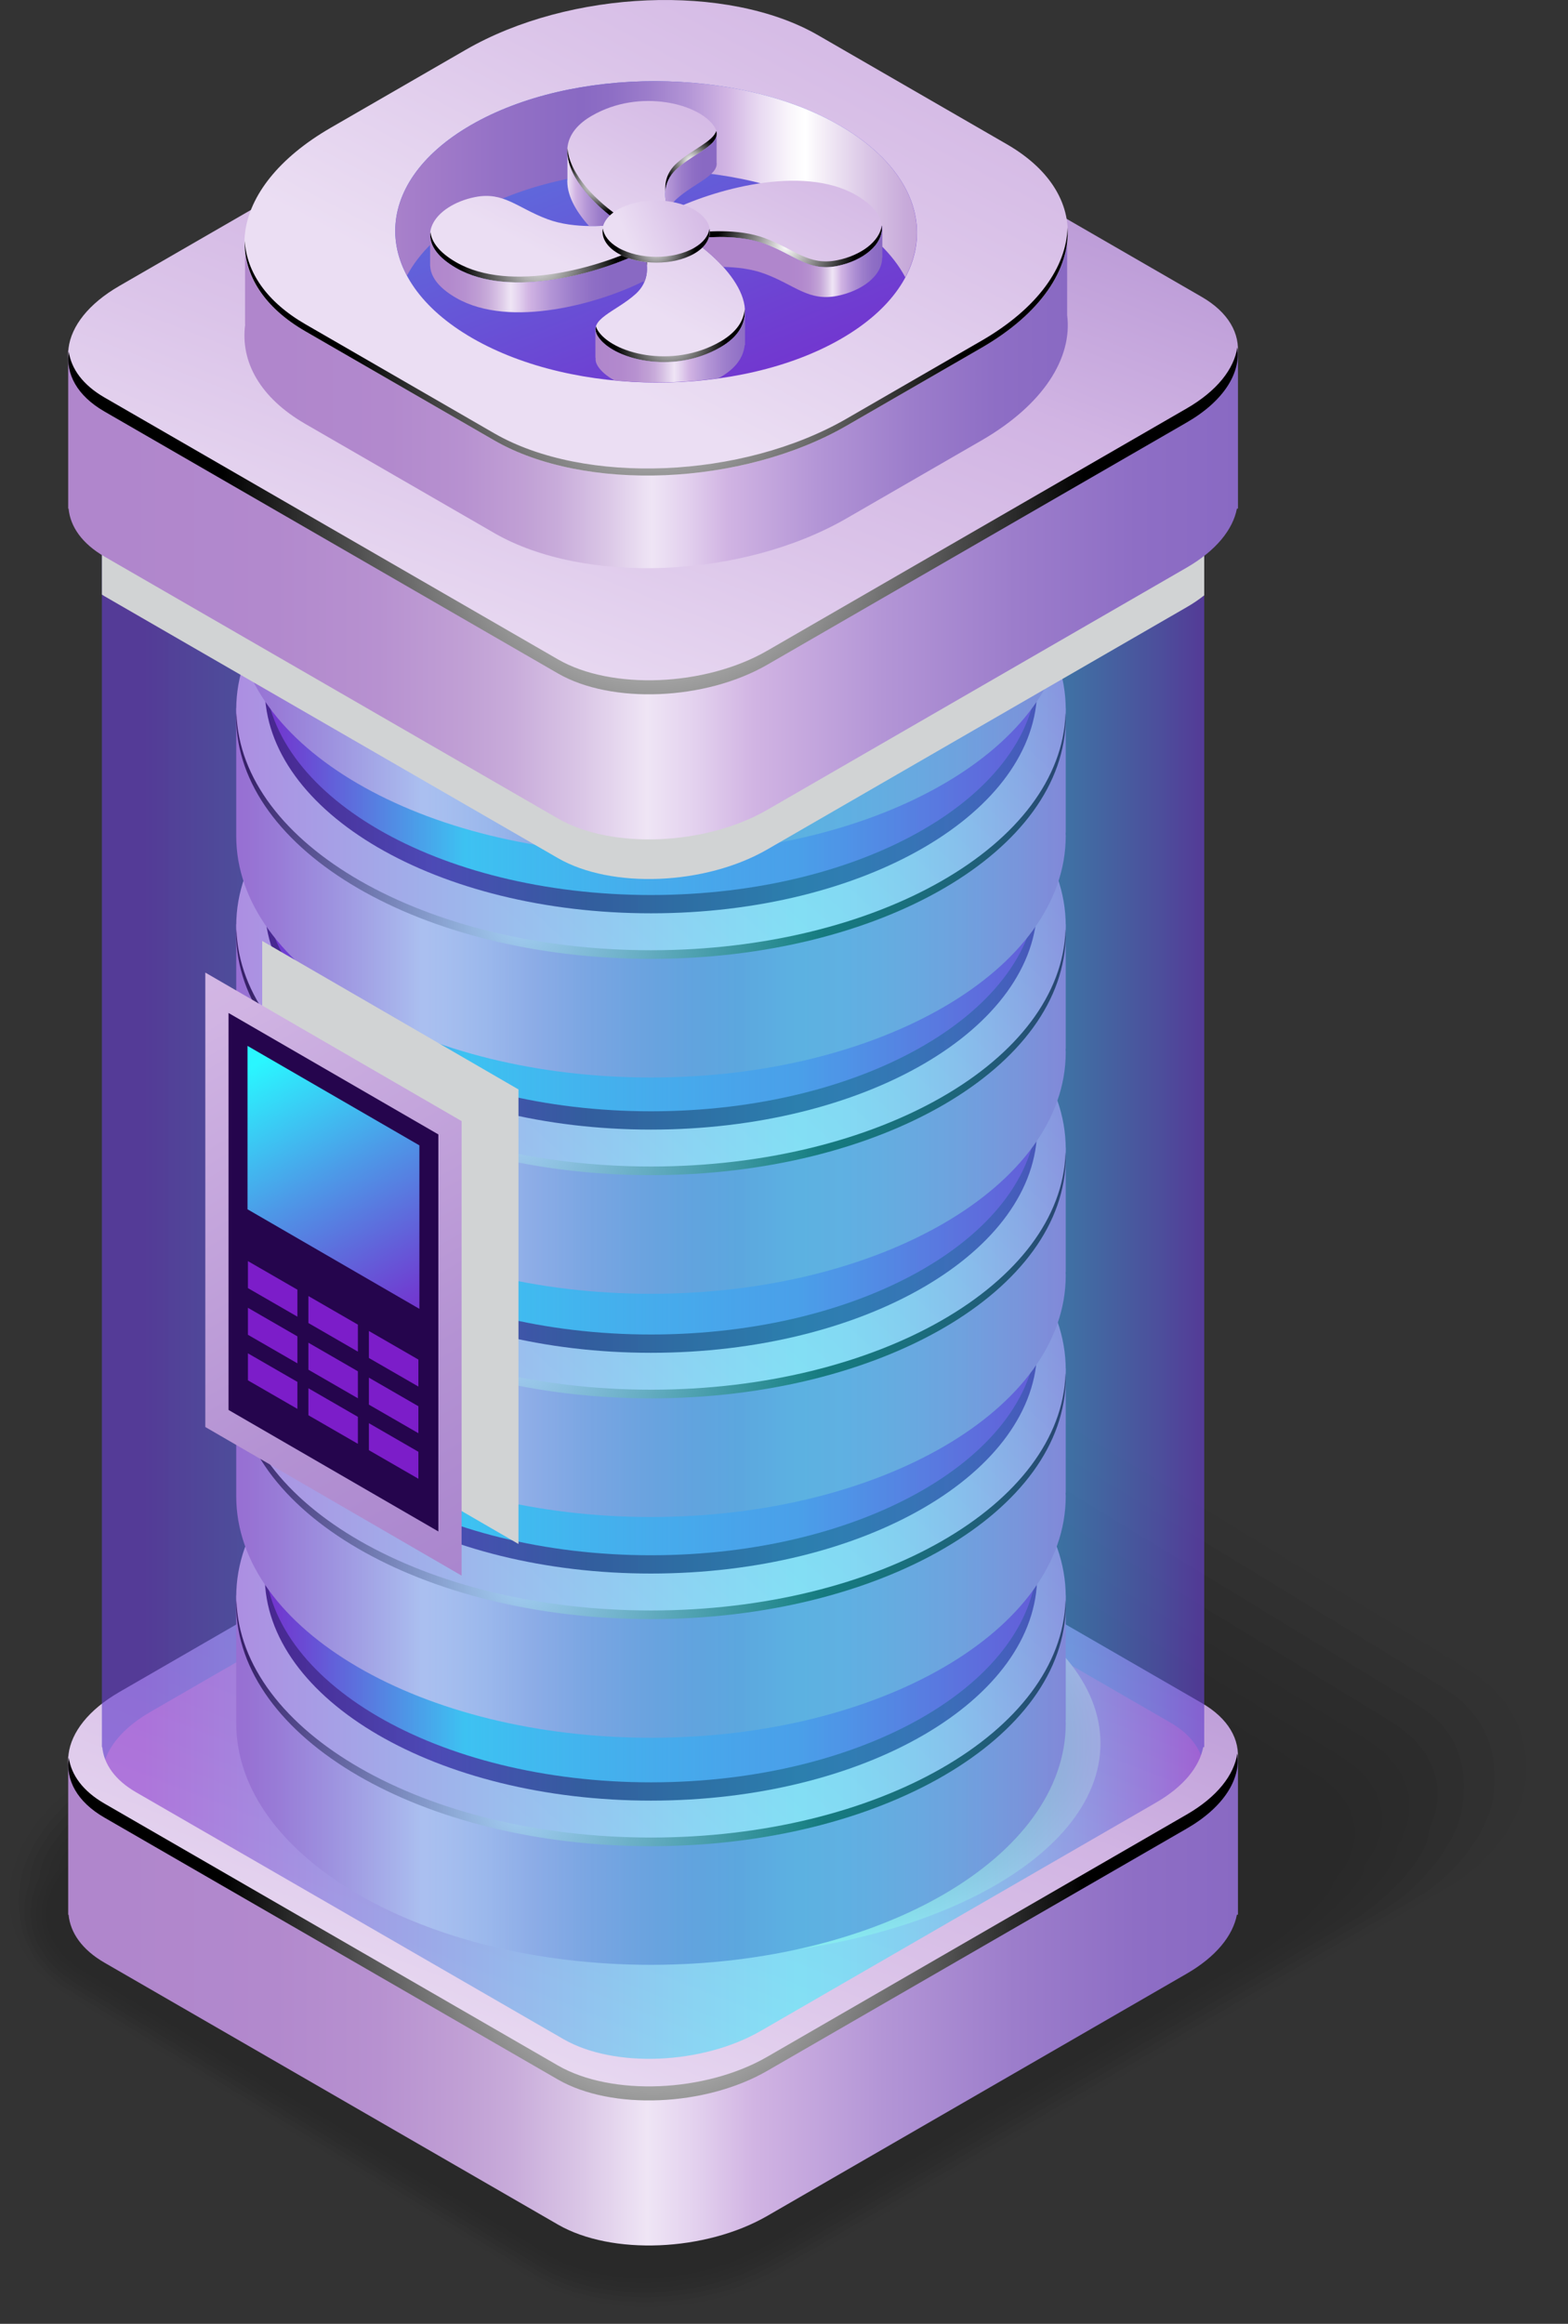 <svg width="81" height="120" viewBox="0 0 81 120" fill="none" xmlns="http://www.w3.org/2000/svg">
<rect x="0" y="0" width="81" height="120" fill="#333333" stroke="none"/>
<g opacity="0.2">
<path opacity="0.091" d="M38.89 71.929C40.932 70.75 43.502 70.117 46.079 70.141C47.21 70.153 48.282 70.305 49.269 70.555C50.174 70.785 51.225 71.23 51.963 71.656L75.025 85.728C75.052 85.743 75.854 86.235 75.873 86.253C77.993 87.525 78.959 89.511 78.843 91.656C78.725 93.848 77.12 96.118 74.745 97.488L42.908 115.93C42.86 115.957 40.363 117.392 40.309 117.41C38.316 118.53 35.84 119.141 33.336 119.134C31.153 119.127 29.17 118.648 27.604 117.744L3.862 103.257C3.852 103.25 3.529 103.053 3.519 103.046C1.355 101.775 0.386 99.77 0.511 97.613C0.637 95.421 2.211 93.166 4.587 91.795L38.89 71.929Z" fill="black"/>
<path opacity="0.182" d="M37.912 72.838C39.944 71.666 42.52 71.051 45.064 71.1C46.19 71.124 47.251 71.303 48.224 71.562C49.036 71.778 50.22 72.313 50.883 72.696L73.81 86.685C73.863 86.716 74.61 87.177 74.649 87.212C76.718 88.504 77.409 90.474 77.177 92.58C76.961 94.544 75.228 96.838 73.091 98.072L42.484 115.864C42.389 115.919 40.084 117.235 39.975 117.272C38.04 118.328 35.655 118.899 33.254 118.883C31.156 118.869 29.246 118.406 27.74 117.537L3.967 103.031C3.945 103.018 3.643 102.833 3.624 102.819C1.466 101.528 0.77 99.524 1.02 97.391C1.25 95.429 2.922 93.161 5.06 91.927L37.912 72.838Z" fill="black"/>
<path opacity="0.273" d="M36.935 73.748C38.957 72.582 41.536 71.985 44.05 72.06C45.171 72.096 46.22 72.301 47.18 72.569C47.9 72.771 49.214 73.395 49.804 73.736L72.595 87.643C72.674 87.688 73.366 88.119 73.425 88.172C75.445 89.484 75.861 91.418 75.51 93.506C75.219 95.238 73.336 97.561 71.436 98.658L42.059 115.8C41.916 115.882 39.805 117.08 39.641 117.136C37.763 118.127 35.469 118.656 33.171 118.633C31.158 118.612 29.321 118.166 27.875 117.33L4.071 102.806C4.038 102.786 3.757 102.615 3.727 102.593C1.575 101.284 0.784 99.202 1.529 97.17C1.529 95.413 3.634 93.157 5.534 92.06L36.935 73.748Z" fill="black"/>
<path opacity="0.364" d="M35.957 74.657C37.968 73.495 40.553 72.918 43.035 73.018C44.15 73.066 45.189 73.297 46.134 73.576C46.761 73.76 48.207 74.478 48.723 74.776L71.379 88.6C71.486 88.661 72.122 89.061 72.201 89.132C74.17 90.462 74.764 92.496 73.843 94.431C73.843 95.967 71.444 98.283 69.782 99.242L41.635 115.733C41.445 115.842 39.525 116.923 39.307 116.997C37.487 117.924 35.283 118.413 33.089 118.382C31.161 118.354 29.398 117.924 28.01 117.124L4.175 102.58C4.13 102.554 3.87 102.394 3.83 102.366C1.685 101.037 1.043 98.923 2.038 96.948C2.038 95.411 4.344 93.152 6.007 92.193L35.957 74.657Z" fill="black"/>
<path opacity="0.455" d="M34.98 75.567C36.982 74.411 39.572 73.853 42.021 73.977C43.132 74.037 44.158 74.296 45.09 74.583C45.626 74.748 47.202 75.559 47.644 75.816L70.165 89.557C70.298 89.634 70.88 90.003 70.978 90.091C72.896 91.441 73.329 93.489 72.177 95.355C72.177 96.672 69.553 99.003 68.128 99.827L41.21 115.668C40.973 115.806 39.245 116.767 38.972 116.859C37.211 117.722 35.096 118.17 33.006 118.131C31.162 118.096 29.471 117.683 28.144 116.916L4.278 102.354C4.222 102.322 3.983 102.174 3.933 102.14C1.793 100.793 1.304 98.645 2.545 96.727C2.545 95.409 5.055 93.148 6.479 92.326L34.98 75.567Z" fill="black"/>
<path opacity="0.545" d="M34.002 76.476C35.995 75.326 38.588 74.786 41.007 74.936C42.112 75.007 43.126 75.293 44.045 75.588C44.489 75.732 46.195 76.641 46.564 76.854L68.949 90.514C69.109 90.606 69.636 90.944 69.754 91.05C71.622 92.42 71.892 94.48 70.51 96.281C70.51 97.379 67.661 99.726 66.474 100.412L40.786 115.603C40.501 115.768 38.967 116.612 38.639 116.722C36.936 117.522 34.911 117.928 32.925 117.881C31.166 117.84 29.548 117.443 28.281 116.711L4.383 102.129C4.316 102.09 4.098 101.955 4.038 101.914C1.904 100.548 1.565 98.367 3.055 96.506C3.055 95.407 5.767 93.144 6.955 92.459L34.002 76.476Z" fill="black"/>
<path opacity="0.636" d="M33.025 77.386C35.007 76.241 37.606 75.72 39.992 75.895C41.093 75.978 42.093 76.29 43 76.595C43.354 76.715 45.189 77.723 45.484 77.894L67.734 91.471C67.92 91.579 68.393 91.885 68.53 92.01C70.349 93.399 70.457 95.472 68.844 97.205C68.844 98.083 65.77 100.447 64.82 100.996L40.362 115.536C40.03 115.728 38.687 116.454 38.305 116.584C36.66 117.318 34.726 117.684 32.843 117.63C31.169 117.581 29.625 117.2 28.417 116.504L4.488 101.903C4.41 101.858 4.212 101.735 4.143 101.687C2.015 100.301 1.827 98.088 3.566 96.283C3.566 95.406 6.479 93.14 7.429 92.591L33.025 77.386Z" fill="black"/>
<path opacity="0.727" d="M32.047 78.295C34.02 77.156 36.623 76.653 38.977 76.853C40.073 76.948 41.059 77.286 41.955 77.601C42.219 77.694 44.183 78.805 44.404 78.933L66.519 92.428C66.732 92.551 67.15 92.826 67.307 92.969C69.076 94.377 69.021 96.464 67.177 98.129C67.177 98.788 63.878 101.168 63.166 101.58L39.939 115.47C39.558 115.69 38.408 116.297 37.971 116.445C36.384 117.115 34.541 117.44 32.761 117.378C31.171 117.322 29.7 116.958 28.553 116.295L4.593 101.676C4.504 101.624 4.326 101.514 4.247 101.459C2.125 100.055 2.088 97.807 4.076 96.06C4.076 95.402 7.191 93.134 7.904 92.722L32.047 78.295Z" fill="black"/>
<path opacity="0.818" d="M31.07 79.205C33.033 78.072 35.641 77.589 37.965 77.813C39.056 77.919 40.028 78.284 40.912 78.609C41.087 78.673 43.178 79.888 43.326 79.974L65.305 93.385C65.545 93.523 65.907 93.768 66.084 93.928C67.802 95.356 67.586 97.456 65.512 99.054C65.512 99.493 61.988 101.889 61.512 102.164L39.515 115.404C39.086 115.651 38.13 116.14 37.638 116.307C36.108 116.913 34.355 117.198 32.679 117.128C31.175 117.065 29.777 116.717 28.689 116.089L4.698 101.45C4.598 101.391 4.441 101.294 4.352 101.232C2.236 99.808 2.35 97.529 4.585 95.838C4.585 95.399 7.903 93.129 8.378 92.855L31.07 79.205Z" fill="black"/>
<path opacity="0.909" d="M30.092 80.115C32.046 78.987 34.658 78.523 36.95 78.771C38.036 78.89 38.993 79.279 39.867 79.615C39.954 79.648 42.173 80.97 42.246 81.013L64.091 94.341C64.356 94.495 64.665 94.709 64.861 94.887C66.529 96.334 66.15 98.447 63.845 99.978C63.845 100.197 60.096 102.61 59.859 102.748L39.091 115.338C38.615 115.613 37.85 115.984 37.304 116.168C35.833 116.711 34.17 116.953 32.597 116.876C31.177 116.806 29.853 116.475 28.824 115.88L4.802 101.223C4.691 101.159 4.555 101.073 4.456 101.004C2.345 99.562 2.611 97.249 5.094 95.614C5.094 95.395 8.614 93.122 8.852 92.984L30.092 80.115Z" fill="black"/>
<path opacity="0.2" d="M28.959 115.674L4.905 100.997C2.417 99.56 2.729 97.051 5.603 95.392L29.114 81.023C31.988 79.365 36.333 79.184 38.821 80.621L62.875 95.299C65.363 96.736 65.051 99.245 62.179 100.904L38.667 115.272C35.794 116.93 31.447 117.11 28.959 115.674Z" fill="black"/>
</g>
<path d="M63.95 90.697H63.349C63.044 90.307 62.623 89.945 62.079 89.631L38.653 76.106C35.881 74.505 31.037 74.706 27.836 76.554L6.171 89.062C5.321 89.553 4.678 90.112 4.235 90.697H3.523V98.875H3.543C3.632 99.805 4.238 100.681 5.395 101.35L28.822 114.875C31.594 116.476 36.437 116.275 39.638 114.427L61.303 101.919C62.823 101.041 63.691 99.951 63.896 98.875H63.951V90.697H63.95Z" fill="url(#paint0_linear)"/>
<path d="M28.82 107.143L5.393 93.617C2.621 92.016 2.968 89.22 6.17 87.372L27.835 74.864C31.036 73.015 35.879 72.815 38.652 74.416L62.079 87.942C64.851 89.542 64.504 92.338 61.302 94.186L39.637 106.694C36.435 108.542 31.593 108.743 28.82 107.143Z" fill="url(#paint1_linear)"/>
<path d="M61.301 93.702L39.636 106.21C36.435 108.059 31.592 108.259 28.82 106.659L5.393 93.133C4.281 92.491 3.679 91.655 3.554 90.766C3.384 91.918 3.981 93.044 5.393 93.858L28.82 107.384C31.592 108.985 36.435 108.784 39.636 106.936L61.301 94.428C63.218 93.321 64.104 91.876 63.917 90.55C63.752 91.659 62.873 92.795 61.301 93.702Z" fill="url(#paint2_radial)"/>
<path opacity="0.3" d="M62.19 27.588C62.105 26.712 61.535 25.886 60.444 25.256L38.368 12.51C35.756 11.002 31.192 11.191 28.176 12.933L7.761 24.72C6.328 25.547 5.511 26.574 5.318 27.588H5.265V90.221H5.284C5.304 90.436 5.356 90.649 5.435 90.856C5.75 89.982 6.525 89.12 7.761 88.406L28.176 76.62C31.192 74.878 35.756 74.688 38.368 76.198L60.444 88.943C61.266 89.418 61.792 90.005 62.038 90.64C62.089 90.5 62.13 90.362 62.156 90.222H62.208V27.589H62.19V27.588Z" fill="url(#paint3_linear)"/>
<path d="M35.125 101.103C47.122 101.103 56.848 96.144 56.848 90.026C56.848 83.908 47.122 78.949 35.125 78.949C23.127 78.949 13.402 83.908 13.402 90.026C13.402 96.144 23.127 101.103 35.125 101.103Z" fill="url(#paint4_radial)"/>
<path d="M55.054 82.376H12.203V88.814C12.203 88.814 12.203 88.929 12.203 88.986C12.203 95.877 21.795 101.462 33.628 101.462C45.461 101.462 55.054 95.876 55.054 88.986C55.054 88.929 55.048 88.872 55.046 88.814H55.054V82.376Z" fill="url(#paint5_linear)"/>
<path d="M33.628 94.939C45.461 94.939 55.054 89.353 55.054 82.462C55.054 75.571 45.461 69.985 33.628 69.985C21.796 69.985 12.203 75.571 12.203 82.462C12.203 89.353 21.796 94.939 33.628 94.939Z" fill="url(#paint6_linear)"/>
<path d="M33.628 94.89C21.924 94.89 12.418 89.424 12.213 82.636C12.211 82.711 12.203 82.785 12.203 82.86C12.203 89.751 21.795 95.336 33.628 95.336C45.461 95.336 55.054 89.749 55.054 82.86C55.054 82.785 55.046 82.711 55.044 82.636C54.839 89.424 45.333 94.89 33.628 94.89Z" fill="url(#paint7_radial)"/>
<path d="M53.58 75.751H13.676V81.204H13.683C13.682 81.257 13.676 81.311 13.676 81.364C13.676 87.78 22.609 92.983 33.628 92.983C44.647 92.983 53.58 87.78 53.58 81.364C53.58 81.311 53.574 81.257 53.573 81.204H53.58V75.751Z" fill="url(#paint8_linear)"/>
<path d="M53.58 74.808H13.676V80.26H13.683C13.682 80.313 13.676 80.367 13.676 80.42C13.676 86.837 22.609 92.039 33.628 92.039C44.647 92.039 53.58 86.837 53.58 80.42C53.58 80.367 53.574 80.313 53.573 80.26H53.58V74.808Z" fill="url(#paint9_linear)"/>
<path d="M55.054 70.651H12.203V77.089C12.203 77.089 12.203 77.204 12.203 77.261C12.203 84.152 21.795 89.737 33.628 89.737C45.461 89.737 55.054 84.151 55.054 77.261C55.054 77.204 55.048 77.146 55.046 77.089H55.054V70.651Z" fill="url(#paint10_linear)"/>
<path d="M33.628 83.214C45.461 83.214 55.054 77.627 55.054 70.737C55.054 63.846 45.461 58.26 33.628 58.26C21.796 58.26 12.203 63.846 12.203 70.737C12.203 77.627 21.796 83.214 33.628 83.214Z" fill="url(#paint11_linear)"/>
<path d="M33.628 83.164C21.924 83.164 12.418 77.698 12.213 70.91C12.211 70.985 12.203 71.059 12.203 71.133C12.203 78.024 21.795 83.609 33.628 83.609C45.461 83.609 55.054 78.023 55.054 71.133C55.054 71.059 55.046 70.985 55.044 70.91C54.839 77.697 45.333 83.164 33.628 83.164Z" fill="url(#paint12_radial)"/>
<path d="M53.58 64.026H13.676V69.478H13.683C13.682 69.532 13.676 69.585 13.676 69.638C13.676 76.055 22.609 81.257 33.628 81.257C44.647 81.257 53.58 76.055 53.58 69.638C53.58 69.585 53.574 69.532 53.573 69.478H53.58V64.026Z" fill="url(#paint13_linear)"/>
<path d="M53.58 63.081H13.676V68.534H13.683C13.682 68.587 13.676 68.64 13.676 68.694C13.676 75.11 22.609 80.312 33.628 80.312C44.647 80.312 53.58 75.11 53.58 68.694C53.58 68.64 53.574 68.587 53.573 68.534H53.58V63.081Z" fill="url(#paint14_linear)"/>
<path d="M55.054 59.251H12.203V65.689C12.203 65.689 12.203 65.803 12.203 65.86C12.203 72.751 21.795 78.337 33.628 78.337C45.461 78.337 55.054 72.75 55.054 65.86C55.054 65.802 55.048 65.746 55.046 65.689H55.054V59.251Z" fill="url(#paint15_linear)"/>
<path d="M33.628 71.814C45.461 71.814 55.054 66.228 55.054 59.337C55.054 52.446 45.461 46.86 33.628 46.86C21.796 46.86 12.203 52.446 12.203 59.337C12.203 66.228 21.796 71.814 33.628 71.814Z" fill="url(#paint16_linear)"/>
<path d="M33.628 71.764C21.924 71.764 12.418 66.298 12.213 59.51C12.211 59.584 12.203 59.658 12.203 59.733C12.203 66.624 21.795 72.21 33.628 72.21C45.461 72.21 55.054 66.624 55.054 59.733C55.054 59.658 55.046 59.584 55.044 59.51C54.839 66.298 45.333 71.764 33.628 71.764Z" fill="url(#paint17_radial)"/>
<path d="M53.58 52.627H13.676V58.079H13.683C13.682 58.132 13.676 58.186 13.676 58.239C13.676 64.656 22.609 69.858 33.628 69.858C44.647 69.858 53.58 64.656 53.58 58.239C53.58 58.186 53.574 58.132 53.573 58.079H53.58V52.627Z" fill="url(#paint18_linear)"/>
<path d="M53.58 51.682H13.676V57.134H13.683C13.682 57.188 13.676 57.241 13.676 57.294C13.676 63.711 22.609 68.913 33.628 68.913C44.647 68.913 53.58 63.711 53.58 57.294C53.58 57.241 53.574 57.188 53.573 57.134H53.58V51.682Z" fill="url(#paint19_linear)"/>
<path d="M55.054 47.725H12.203V54.163C12.203 54.163 12.203 54.278 12.203 54.335C12.203 61.226 21.795 66.811 33.628 66.811C45.461 66.811 55.054 61.225 55.054 54.335C55.054 54.277 55.048 54.22 55.046 54.163H55.054V47.725Z" fill="url(#paint20_linear)"/>
<path d="M33.628 60.289C45.461 60.289 55.054 54.703 55.054 47.812C55.054 40.921 45.461 35.334 33.628 35.334C21.796 35.334 12.203 40.921 12.203 47.812C12.203 54.703 21.796 60.289 33.628 60.289Z" fill="url(#paint21_linear)"/>
<path d="M33.628 60.238C21.924 60.238 12.418 54.772 12.213 47.985C12.211 48.06 12.203 48.134 12.203 48.208C12.203 55.099 21.795 60.684 33.628 60.684C45.461 60.684 55.054 55.098 55.054 48.208C55.054 48.134 55.046 48.06 55.044 47.985C54.839 54.772 45.333 60.238 33.628 60.238Z" fill="url(#paint22_radial)"/>
<path d="M53.58 41.101H13.676V46.553H13.683C13.682 46.607 13.676 46.66 13.676 46.714C13.676 53.13 22.609 58.332 33.628 58.332C44.647 58.332 53.58 53.13 53.58 46.714C53.58 46.66 53.574 46.607 53.573 46.553H53.58V41.101Z" fill="url(#paint23_linear)"/>
<path d="M53.58 40.156H13.676V45.609H13.683C13.682 45.662 13.676 45.715 13.676 45.769C13.676 52.185 22.609 57.387 33.628 57.387C44.647 57.387 53.58 52.185 53.58 45.769C53.58 45.715 53.574 45.662 53.573 45.609H53.58V40.156Z" fill="url(#paint24_linear)"/>
<path d="M55.054 36.557H12.203V42.995C12.203 42.995 12.203 43.109 12.203 43.166C12.203 50.057 21.795 55.642 33.628 55.642C45.461 55.642 55.054 50.056 55.054 43.166C55.054 43.108 55.048 43.052 55.046 42.995H55.054V36.557Z" fill="url(#paint25_linear)"/>
<path d="M33.628 49.118C45.461 49.118 55.054 43.532 55.054 36.642C55.054 29.752 45.461 24.166 33.628 24.166C21.796 24.166 12.203 29.752 12.203 36.642C12.203 43.532 21.796 49.118 33.628 49.118Z" fill="url(#paint26_linear)"/>
<path d="M33.628 49.07C21.924 49.07 12.418 43.604 12.213 36.816C12.211 36.89 12.203 36.964 12.203 37.039C12.203 43.93 21.795 49.515 33.628 49.515C45.461 49.515 55.054 43.929 55.054 37.039C55.054 36.964 55.046 36.89 55.044 36.816C54.839 43.604 45.333 49.07 33.628 49.07Z" fill="url(#paint27_radial)"/>
<path d="M53.58 29.932H13.676V35.384H13.683C13.682 35.437 13.676 35.491 13.676 35.544C13.676 41.961 22.609 47.163 33.628 47.163C44.647 47.163 53.58 41.961 53.58 35.544C53.58 35.491 53.574 35.437 53.573 35.384H53.58V29.932Z" fill="url(#paint28_linear)"/>
<path d="M53.58 28.987H13.676V34.439H13.683C13.682 34.492 13.676 34.546 13.676 34.599C13.676 41.016 22.609 46.218 33.628 46.218C44.647 46.218 53.58 41.016 53.58 34.599C53.58 34.546 53.574 34.492 53.573 34.439H53.58V28.987Z" fill="url(#paint29_linear)"/>
<path d="M55.053 25.03H12.203V31.468C12.203 31.468 12.203 31.582 12.203 31.64C12.203 38.531 21.795 44.117 33.628 44.117C45.461 44.117 55.053 38.531 55.053 31.64C55.053 31.582 55.048 31.525 55.046 31.468H55.053V25.03Z" fill="url(#paint30_linear)"/>
<path d="M33.629 37.594C45.461 37.594 55.054 32.008 55.054 25.117C55.054 18.226 45.461 12.639 33.629 12.639C21.796 12.639 12.203 18.226 12.203 25.117C12.203 32.008 21.796 37.594 33.629 37.594Z" fill="url(#paint31_linear)"/>
<path d="M33.628 37.544C21.924 37.544 12.418 32.078 12.212 25.291C12.21 25.366 12.203 25.439 12.203 25.514C12.203 32.405 21.795 37.991 33.628 37.991C45.461 37.991 55.053 32.405 55.053 25.514C55.053 25.439 55.046 25.366 55.044 25.291C54.839 32.077 45.333 37.544 33.628 37.544Z" fill="url(#paint32_radial)"/>
<path opacity="0.5" d="M60.444 25.255L38.368 12.509C35.756 11.001 31.192 11.19 28.176 12.932L7.761 24.719C6.328 25.546 5.511 26.573 5.318 27.587H5.265V90.22H5.284C5.368 91.096 5.938 91.922 7.03 92.552L29.105 105.298C31.718 106.806 36.281 106.617 39.298 104.875L59.712 93.088C61.145 92.262 61.963 91.234 62.156 90.22H62.208V27.587H62.191C62.105 26.712 61.534 25.886 60.444 25.255Z" fill="url(#paint33_linear)"/>
<path d="M26.784 56.258V79.731L13.545 72.058V48.59L26.784 56.258Z" fill="#D1D3D4"/>
<path d="M60.444 25.255L38.369 12.509C35.756 11.001 31.192 11.19 28.176 12.932L7.761 24.719C6.329 25.546 5.511 26.573 5.318 27.587H5.265V30.704C5.309 30.731 5.349 30.76 5.394 30.786L28.821 44.312C31.593 45.912 36.436 45.712 39.637 43.864L61.302 31.355C61.638 31.162 61.936 30.957 62.208 30.744V27.588H62.191C62.105 26.712 61.534 25.886 60.444 25.255Z" fill="#D1D3D4"/>
<path d="M63.95 18.088H63.349C63.044 17.698 62.623 17.336 62.079 17.022L38.653 3.496C35.881 1.896 31.037 2.096 27.836 3.944L6.171 16.453C5.321 16.943 4.678 17.503 4.235 18.088H3.523V26.266H3.543C3.632 27.195 4.238 28.072 5.395 28.741L28.822 42.266C31.594 43.867 36.437 43.666 39.638 41.818L61.303 29.31C62.823 28.432 63.691 27.342 63.896 26.266H63.951V18.088H63.95Z" fill="url(#paint34_linear)"/>
<path d="M28.82 34.532L5.393 21.007C2.621 19.406 2.968 16.61 6.17 14.762L27.835 2.254C31.036 0.405 35.879 0.205 38.652 1.805L62.079 15.331C64.851 16.932 64.504 19.728 61.302 21.576L39.637 34.084C36.435 35.932 31.593 36.133 28.82 34.532Z" fill="url(#paint35_linear)"/>
<path d="M61.301 21.092L39.636 33.6C36.435 35.449 31.592 35.649 28.82 34.048L5.393 20.523C4.281 19.88 3.679 19.044 3.554 18.156C3.384 19.308 3.981 20.433 5.393 21.248L28.82 34.774C31.592 36.374 36.435 36.173 39.636 34.326L61.301 21.817C63.218 20.711 64.104 19.265 63.917 17.939C63.752 19.05 62.873 20.185 61.301 21.092Z" fill="url(#paint36_radial)"/>
<path d="M55.127 16.274V12.592H12.659V16.75H12.666C12.408 18.668 13.425 20.536 15.776 21.893L25.526 27.522C30.192 30.217 38.344 29.878 43.733 26.767L50.702 22.744C53.9 20.898 55.407 18.489 55.127 16.274Z" fill="url(#paint37_linear)"/>
<path d="M25.527 22.738L15.777 17.109C11.111 14.415 11.695 9.709 17.085 6.597L24.054 2.574C29.442 -0.537 37.594 -0.876 42.261 1.819L52.011 7.448C56.677 10.143 56.092 14.848 50.703 17.96L43.733 21.983C38.345 25.095 30.193 25.433 25.527 22.738Z" fill="url(#paint38_linear)"/>
<path d="M50.703 17.595L43.734 21.619C38.345 24.73 30.193 25.068 25.527 22.373L15.777 16.744C13.773 15.587 12.744 14.059 12.642 12.445C12.602 14.192 13.623 15.866 15.777 17.109L25.527 22.738C30.193 25.433 38.345 25.094 43.734 21.983L50.703 17.96C53.778 16.185 55.281 13.891 55.146 11.747C55.098 13.784 53.603 15.92 50.703 17.595Z" fill="url(#paint39_radial)"/>
<path d="M43.454 17.493C38.208 20.523 29.673 20.507 24.394 17.458C19.114 14.41 19.087 9.483 24.334 6.454C29.58 3.424 38.114 3.44 43.394 6.488C48.674 9.536 48.701 14.464 43.454 17.493Z" fill="url(#paint40_linear)"/>
<path d="M24.334 11.056C29.58 8.027 38.114 8.043 43.394 11.091C45.014 12.026 46.134 13.139 46.765 14.318C48.195 11.648 47.074 8.613 43.394 6.489C38.114 3.44 29.58 3.424 24.334 6.455C20.696 8.555 19.598 11.566 21.023 14.231C21.645 13.069 22.743 11.975 24.334 11.056Z" fill="url(#paint41_linear)"/>
<path d="M44.218 10.071C41.413 8.463 36.775 9.818 34.56 10.926C34.394 10.551 34.064 9.529 34.963 8.722C35.972 7.817 37.44 7.426 36.915 6.565C36.185 5.367 33.056 4.533 30.562 5.984C27.794 7.593 30.171 10.281 32.105 11.567C31.443 11.661 29.674 11.84 28.282 11.319C26.71 10.731 26.023 9.881 24.535 10.178C22.464 10.593 21.04 12.394 23.568 13.843C26.373 15.451 31.012 14.096 33.227 12.988C33.392 13.363 33.723 14.385 32.824 15.192C31.815 16.096 30.347 16.487 30.871 17.349C31.603 18.547 34.731 19.381 37.225 17.93C39.993 16.32 37.616 13.633 35.682 12.347C36.344 12.253 38.112 12.074 39.504 12.595C41.078 13.183 41.764 14.033 43.252 13.736C45.322 13.321 46.746 11.52 44.218 10.071Z" fill="url(#paint42_linear)"/>
<path d="M31.742 11.312C31.881 11.298 32.008 11.282 32.105 11.269C30.846 10.432 29.408 9.001 29.316 7.659C29.199 8.956 30.486 10.387 31.742 11.312Z" fill="url(#paint43_radial)"/>
<path d="M33.415 13.728C33.448 13.284 33.317 12.893 33.227 12.69C31.012 13.799 26.374 15.154 23.568 13.545C22.69 13.042 22.297 12.496 22.234 11.981C22.156 12.58 22.517 13.242 23.568 13.844C26.374 15.452 31.012 14.097 33.227 12.989C33.295 13.144 33.389 13.412 33.415 13.728Z" fill="url(#paint44_radial)"/>
<path d="M34.963 8.423C34.435 8.896 34.335 9.44 34.373 9.888C34.401 9.509 34.549 9.093 34.963 8.722C35.892 7.888 37.208 7.49 37 6.76C36.833 7.316 35.757 7.71 34.963 8.423Z" fill="url(#paint45_radial)"/>
<path d="M43.252 13.437C41.765 13.735 41.078 12.884 39.505 12.296C38.113 11.776 36.344 11.955 35.682 12.049C35.801 12.128 35.923 12.214 36.045 12.303C36.86 12.216 38.316 12.149 39.505 12.594C41.078 13.182 41.764 14.032 43.252 13.735C44.603 13.464 45.671 12.602 45.553 11.634C45.444 12.478 44.461 13.194 43.252 13.437Z" fill="url(#paint46_radial)"/>
<path d="M37.226 17.631C34.731 19.081 31.603 18.248 30.872 17.05C30.831 16.982 30.806 16.918 30.788 16.856C30.744 17.005 30.761 17.166 30.872 17.349C31.604 18.547 34.732 19.381 37.226 17.93C38.191 17.368 38.522 16.675 38.472 15.956C38.418 16.567 38.057 17.148 37.226 17.631Z" fill="url(#paint47_radial)"/>
<path d="M29.315 7.659H29.314V7.668L29.315 7.659Z" fill="url(#paint48_linear)"/>
<path d="M29.314 7.93V9.211C29.244 10.034 29.739 10.906 30.431 11.672C31.145 11.684 31.768 11.615 32.104 11.567C30.837 10.724 29.387 9.279 29.314 7.93Z" fill="url(#paint49_linear)"/>
<path d="M22.226 12.065H22.219V12.14C22.219 12.115 22.225 12.09 22.226 12.065Z" fill="url(#paint50_linear)"/>
<path d="M34.963 10.265C35.857 9.464 37.109 9.064 37.018 8.385V6.983C36.932 7.58 35.793 7.977 34.963 8.722C34.113 9.483 34.361 10.43 34.53 10.851C34.622 10.651 34.753 10.452 34.963 10.265Z" fill="url(#paint51_linear)"/>
<path d="M45.559 11.679C45.64 12.63 44.582 13.469 43.252 13.736C41.764 14.033 41.078 13.183 39.504 12.595C38.112 12.075 36.344 12.253 35.682 12.347C36.251 12.726 36.855 13.227 37.36 13.785C38.048 13.797 38.822 13.882 39.504 14.137C41.078 14.725 41.764 15.576 43.252 15.278C44.54 15.02 45.577 14.225 45.569 13.312L45.581 13.309V11.665L45.559 11.679Z" fill="url(#paint52_linear)"/>
<path d="M33.26 14.614C33.575 13.952 33.355 13.278 33.227 12.989C31.012 14.097 26.373 15.452 23.568 13.844C22.626 13.304 22.235 12.716 22.219 12.168V13.684C22.219 13.693 22.219 13.703 22.219 13.711V13.734H22.222C22.248 14.275 22.64 14.855 23.568 15.387C26.373 16.996 31.012 15.641 33.227 14.532C33.237 14.554 33.249 14.586 33.26 14.614Z" fill="url(#paint53_linear)"/>
<path d="M37.226 19.473C38.043 18.998 38.404 18.428 38.468 17.83L38.487 17.828V16.035L38.477 16.036C38.497 16.726 38.156 17.389 37.227 17.929C34.732 19.38 31.604 18.546 30.873 17.348C30.805 17.234 30.771 17.13 30.766 17.03L30.758 17.03V18.486L30.77 18.485C30.755 18.611 30.782 18.744 30.872 18.891C31.042 19.168 31.343 19.424 31.732 19.639C33.519 19.812 35.347 19.776 37.109 19.533C37.147 19.513 37.187 19.495 37.226 19.473Z" fill="url(#paint54_linear)"/>
<path d="M35.866 13.095C34.783 13.72 33.023 13.717 31.933 13.088C30.844 12.46 30.838 11.443 31.921 10.819C33.003 10.194 34.764 10.197 35.853 10.825C36.943 11.454 36.948 12.47 35.866 13.095Z" fill="url(#paint55_linear)"/>
<path d="M35.866 12.796C34.783 13.421 33.023 13.418 31.933 12.79C31.453 12.512 31.196 12.159 31.138 11.797C31.063 12.258 31.32 12.735 31.933 13.088C33.023 13.717 34.783 13.721 35.866 13.095C36.471 12.746 36.723 12.275 36.65 11.817C36.591 12.176 36.339 12.524 35.866 12.796Z" fill="url(#paint56_radial)"/>
<path d="M23.845 57.892V81.364L10.606 73.69V50.223L23.845 57.892Z" fill="url(#paint57_linear)"/>
<path d="M11.806 72.809V52.31L22.645 58.581V79.083L11.806 72.809Z" fill="#25054D"/>
<path d="M12.786 62.447V54.009L21.665 59.146V67.588L12.786 62.447Z" fill="url(#paint58_linear)"/>
<path d="M15.363 67.992L12.807 66.517V65.123L15.363 66.599V67.992Z" fill="#7C1DC9"/>
<path d="M18.487 69.797L15.932 68.321V66.927L18.487 68.403V69.797Z" fill="#7C1DC9"/>
<path d="M21.613 71.601L19.057 70.126V68.732L21.613 70.207V71.601Z" fill="#7C1DC9"/>
<path d="M15.363 70.402L12.807 68.927V67.533L15.363 69.009V70.402Z" fill="#7C1DC9"/>
<path d="M18.487 72.206L15.932 70.731V69.337L18.487 70.812V72.206Z" fill="#7C1DC9"/>
<path d="M21.613 74.01L19.057 72.535V71.141L21.613 72.617V74.01Z" fill="#7C1DC9"/>
<path d="M15.363 72.754L12.807 71.279V69.885L15.363 71.36V72.754Z" fill="#7C1DC9"/>
<path d="M18.487 74.558L15.932 73.083V71.689L18.487 73.165V74.558Z" fill="#7C1DC9"/>
<path d="M21.613 76.362L19.057 74.887V73.493L21.613 74.969V76.362Z" fill="#7C1DC9"/>
<defs>
<linearGradient id="paint0_linear" x1="3.522" y1="95.491" x2="63.95" y2="95.491" gradientUnits="userSpaceOnUse">
<stop offset="0.04" stop-color="#B086CC"/>
<stop offset="0.176" stop-color="#B289CD"/>
<stop offset="0.265" stop-color="#B791D0"/>
<stop offset="0.341" stop-color="#C1A0D5"/>
<stop offset="0.343" stop-color="#C1A1D5"/>
<stop offset="0.379" stop-color="#C8ABDA"/>
<stop offset="0.439" stop-color="#DAC6E6"/>
<stop offset="0.495" stop-color="#EFE5F5"/>
<stop offset="0.536" stop-color="#E3D1EE"/>
<stop offset="0.586" stop-color="#D1B4E3"/>
<stop offset="0.697" stop-color="#B395D6"/>
<stop offset="0.809" stop-color="#9C7DCB"/>
<stop offset="0.913" stop-color="#8E6EC5"/>
<stop offset="1" stop-color="#8969C3"/>
</linearGradient>
<linearGradient id="paint1_linear" x1="47.308" y1="55.743" x2="26.521" y2="109.403" gradientUnits="userSpaceOnUse">
<stop stop-color="#9F79C8"/>
<stop offset="0.137" stop-color="#A580CB"/>
<stop offset="0.329" stop-color="#B492D3"/>
<stop offset="0.553" stop-color="#CDB0E1"/>
<stop offset="0.581" stop-color="#D1B4E3"/>
<stop offset="0.764" stop-color="#DBC4E9"/>
<stop offset="1" stop-color="#EBDEF3"/>
</linearGradient>
<radialGradient id="paint2_radial" cx="0" cy="0" r="1" gradientUnits="userSpaceOnUse" gradientTransform="translate(33.734 99.507) scale(22.28)">
<stop stop-color="white"/>
<stop offset="1"/>
</radialGradient>
<linearGradient id="paint3_linear" x1="5.264" y1="51.174" x2="62.207" y2="51.174" gradientUnits="userSpaceOnUse">
<stop offset="0.035" stop-color="#1BB0D4"/>
<stop offset="0.203" stop-color="#1EBFDD"/>
<stop offset="0.526" stop-color="#27E8F6"/>
<stop offset="0.631" stop-color="#2AF6FF"/>
<stop offset="0.874" stop-color="#1BB0D4"/>
</linearGradient>
<radialGradient id="paint4_radial" cx="0" cy="0" r="1" gradientUnits="userSpaceOnUse" gradientTransform="translate(35.125 90.026) scale(25.191 12.845)">
<stop offset="0.192" stop-color="#5F5C5D"/>
<stop offset="1" stop-color="white"/>
</radialGradient>
<linearGradient id="paint5_linear" x1="12.407" y1="91.92" x2="54.58" y2="91.92" gradientUnits="userSpaceOnUse">
<stop offset="0.01" stop-color="#C1A1D5"/>
<stop offset="0.049" stop-color="#C8ABDA"/>
<stop offset="0.115" stop-color="#DAC6E6"/>
<stop offset="0.2" stop-color="#F7F2F9"/>
<stop offset="0.222" stop-color="white"/>
<stop offset="0.251" stop-color="#F9F5FB"/>
<stop offset="0.3" stop-color="#E9DBF2"/>
<stop offset="0.359" stop-color="#D1B4E3"/>
<stop offset="0.426" stop-color="#B395D6"/>
<stop offset="0.495" stop-color="#9C7DCB"/>
<stop offset="0.558" stop-color="#8E6EC5"/>
<stop offset="0.611" stop-color="#8969C3"/>
<stop offset="0.755" stop-color="#9471C6"/>
<stop offset="1" stop-color="#B086CC"/>
</linearGradient>
<linearGradient id="paint6_linear" x1="58.789" y1="55.484" x2="24.844" y2="91.882" gradientUnits="userSpaceOnUse">
<stop stop-color="#9F79C8"/>
<stop offset="0.137" stop-color="#A580CB"/>
<stop offset="0.329" stop-color="#B492D3"/>
<stop offset="0.553" stop-color="#CDB0E1"/>
<stop offset="0.581" stop-color="#D1B4E3"/>
<stop offset="0.764" stop-color="#DBC4E9"/>
<stop offset="1" stop-color="#EBDEF3"/>
</linearGradient>
<radialGradient id="paint7_radial" cx="0" cy="0" r="1" gradientUnits="userSpaceOnUse" gradientTransform="translate(26.752 93.217) scale(15.801)">
<stop stop-color="white"/>
<stop offset="1"/>
</radialGradient>
<linearGradient id="paint8_linear" x1="13.867" y1="84.368" x2="53.139" y2="84.368" gradientUnits="userSpaceOnUse">
<stop stop-color="#25054D"/>
<stop offset="0.217" stop-color="#45108A"/>
<stop offset="0.419" stop-color="#25054D"/>
<stop offset="0.555" stop-color="#270651"/>
<stop offset="0.698" stop-color="#2E085E"/>
<stop offset="0.844" stop-color="#390C73"/>
<stop offset="0.965" stop-color="#45108A"/>
</linearGradient>
<linearGradient id="paint9_linear" x1="13.867" y1="83.423" x2="53.139" y2="83.423" gradientUnits="userSpaceOnUse">
<stop stop-color="#7C1DC9"/>
<stop offset="0.049" stop-color="#6E41D2"/>
<stop offset="0.156" stop-color="#4C9BE8"/>
<stop offset="0.258" stop-color="#2AF6FF"/>
<stop offset="0.335" stop-color="#37D3F6"/>
<stop offset="0.486" stop-color="#5093E6"/>
<stop offset="0.625" stop-color="#6360DA"/>
<stop offset="0.745" stop-color="#703BD1"/>
<stop offset="0.842" stop-color="#7925CB"/>
<stop offset="0.904" stop-color="#7C1DC9"/>
</linearGradient>
<linearGradient id="paint10_linear" x1="12.407" y1="80.194" x2="54.58" y2="80.194" gradientUnits="userSpaceOnUse">
<stop offset="0.01" stop-color="#C1A1D5"/>
<stop offset="0.049" stop-color="#C8ABDA"/>
<stop offset="0.115" stop-color="#DAC6E6"/>
<stop offset="0.2" stop-color="#F7F2F9"/>
<stop offset="0.222" stop-color="white"/>
<stop offset="0.251" stop-color="#F9F5FB"/>
<stop offset="0.3" stop-color="#E9DBF2"/>
<stop offset="0.359" stop-color="#D1B4E3"/>
<stop offset="0.426" stop-color="#B395D6"/>
<stop offset="0.495" stop-color="#9C7DCB"/>
<stop offset="0.558" stop-color="#8E6EC5"/>
<stop offset="0.611" stop-color="#8969C3"/>
<stop offset="0.755" stop-color="#9471C6"/>
<stop offset="1" stop-color="#B086CC"/>
</linearGradient>
<linearGradient id="paint11_linear" x1="58.789" y1="43.759" x2="24.844" y2="80.156" gradientUnits="userSpaceOnUse">
<stop stop-color="#9F79C8"/>
<stop offset="0.137" stop-color="#A580CB"/>
<stop offset="0.329" stop-color="#B492D3"/>
<stop offset="0.553" stop-color="#CDB0E1"/>
<stop offset="0.581" stop-color="#D1B4E3"/>
<stop offset="0.764" stop-color="#DBC4E9"/>
<stop offset="1" stop-color="#EBDEF3"/>
</linearGradient>
<radialGradient id="paint12_radial" cx="0" cy="0" r="1" gradientUnits="userSpaceOnUse" gradientTransform="translate(26.752 81.492) scale(15.801)">
<stop stop-color="white"/>
<stop offset="1"/>
</radialGradient>
<linearGradient id="paint13_linear" x1="13.867" y1="72.642" x2="53.139" y2="72.642" gradientUnits="userSpaceOnUse">
<stop stop-color="#25054D"/>
<stop offset="0.217" stop-color="#45108A"/>
<stop offset="0.419" stop-color="#25054D"/>
<stop offset="0.555" stop-color="#270651"/>
<stop offset="0.698" stop-color="#2E085E"/>
<stop offset="0.844" stop-color="#390C73"/>
<stop offset="0.965" stop-color="#45108A"/>
</linearGradient>
<linearGradient id="paint14_linear" x1="13.867" y1="71.697" x2="53.139" y2="71.697" gradientUnits="userSpaceOnUse">
<stop stop-color="#7C1DC9"/>
<stop offset="0.049" stop-color="#6E41D2"/>
<stop offset="0.156" stop-color="#4C9BE8"/>
<stop offset="0.258" stop-color="#2AF6FF"/>
<stop offset="0.335" stop-color="#37D3F6"/>
<stop offset="0.486" stop-color="#5093E6"/>
<stop offset="0.625" stop-color="#6360DA"/>
<stop offset="0.745" stop-color="#703BD1"/>
<stop offset="0.842" stop-color="#7925CB"/>
<stop offset="0.904" stop-color="#7C1DC9"/>
</linearGradient>
<linearGradient id="paint15_linear" x1="12.407" y1="68.794" x2="54.58" y2="68.794" gradientUnits="userSpaceOnUse">
<stop offset="0.01" stop-color="#C1A1D5"/>
<stop offset="0.049" stop-color="#C8ABDA"/>
<stop offset="0.115" stop-color="#DAC6E6"/>
<stop offset="0.2" stop-color="#F7F2F9"/>
<stop offset="0.222" stop-color="white"/>
<stop offset="0.251" stop-color="#F9F5FB"/>
<stop offset="0.3" stop-color="#E9DBF2"/>
<stop offset="0.359" stop-color="#D1B4E3"/>
<stop offset="0.426" stop-color="#B395D6"/>
<stop offset="0.495" stop-color="#9C7DCB"/>
<stop offset="0.558" stop-color="#8E6EC5"/>
<stop offset="0.611" stop-color="#8969C3"/>
<stop offset="0.755" stop-color="#9471C6"/>
<stop offset="1" stop-color="#B086CC"/>
</linearGradient>
<linearGradient id="paint16_linear" x1="58.789" y1="32.359" x2="24.844" y2="68.757" gradientUnits="userSpaceOnUse">
<stop stop-color="#9F79C8"/>
<stop offset="0.137" stop-color="#A580CB"/>
<stop offset="0.329" stop-color="#B492D3"/>
<stop offset="0.553" stop-color="#CDB0E1"/>
<stop offset="0.581" stop-color="#D1B4E3"/>
<stop offset="0.764" stop-color="#DBC4E9"/>
<stop offset="1" stop-color="#EBDEF3"/>
</linearGradient>
<radialGradient id="paint17_radial" cx="0" cy="0" r="1" gradientUnits="userSpaceOnUse" gradientTransform="translate(26.752 70.092) scale(15.801)">
<stop stop-color="white"/>
<stop offset="1"/>
</radialGradient>
<linearGradient id="paint18_linear" x1="13.867" y1="61.242" x2="53.139" y2="61.242" gradientUnits="userSpaceOnUse">
<stop stop-color="#25054D"/>
<stop offset="0.217" stop-color="#45108A"/>
<stop offset="0.419" stop-color="#25054D"/>
<stop offset="0.555" stop-color="#270651"/>
<stop offset="0.698" stop-color="#2E085E"/>
<stop offset="0.844" stop-color="#390C73"/>
<stop offset="0.965" stop-color="#45108A"/>
</linearGradient>
<linearGradient id="paint19_linear" x1="13.867" y1="60.297" x2="53.139" y2="60.297" gradientUnits="userSpaceOnUse">
<stop stop-color="#7C1DC9"/>
<stop offset="0.049" stop-color="#6E41D2"/>
<stop offset="0.156" stop-color="#4C9BE8"/>
<stop offset="0.258" stop-color="#2AF6FF"/>
<stop offset="0.335" stop-color="#37D3F6"/>
<stop offset="0.486" stop-color="#5093E6"/>
<stop offset="0.625" stop-color="#6360DA"/>
<stop offset="0.745" stop-color="#703BD1"/>
<stop offset="0.842" stop-color="#7925CB"/>
<stop offset="0.904" stop-color="#7C1DC9"/>
</linearGradient>
<linearGradient id="paint20_linear" x1="12.407" y1="57.269" x2="54.58" y2="57.269" gradientUnits="userSpaceOnUse">
<stop offset="0.01" stop-color="#C1A1D5"/>
<stop offset="0.049" stop-color="#C8ABDA"/>
<stop offset="0.115" stop-color="#DAC6E6"/>
<stop offset="0.2" stop-color="#F7F2F9"/>
<stop offset="0.222" stop-color="white"/>
<stop offset="0.251" stop-color="#F9F5FB"/>
<stop offset="0.3" stop-color="#E9DBF2"/>
<stop offset="0.359" stop-color="#D1B4E3"/>
<stop offset="0.426" stop-color="#B395D6"/>
<stop offset="0.495" stop-color="#9C7DCB"/>
<stop offset="0.558" stop-color="#8E6EC5"/>
<stop offset="0.611" stop-color="#8969C3"/>
<stop offset="0.755" stop-color="#9471C6"/>
<stop offset="1" stop-color="#B086CC"/>
</linearGradient>
<linearGradient id="paint21_linear" x1="58.789" y1="20.834" x2="24.844" y2="57.231" gradientUnits="userSpaceOnUse">
<stop stop-color="#9F79C8"/>
<stop offset="0.137" stop-color="#A580CB"/>
<stop offset="0.329" stop-color="#B492D3"/>
<stop offset="0.553" stop-color="#CDB0E1"/>
<stop offset="0.581" stop-color="#D1B4E3"/>
<stop offset="0.764" stop-color="#DBC4E9"/>
<stop offset="1" stop-color="#EBDEF3"/>
</linearGradient>
<radialGradient id="paint22_radial" cx="0" cy="0" r="1" gradientUnits="userSpaceOnUse" gradientTransform="translate(26.752 58.566) scale(15.801)">
<stop stop-color="white"/>
<stop offset="1"/>
</radialGradient>
<linearGradient id="paint23_linear" x1="13.867" y1="49.717" x2="53.139" y2="49.717" gradientUnits="userSpaceOnUse">
<stop stop-color="#25054D"/>
<stop offset="0.217" stop-color="#45108A"/>
<stop offset="0.419" stop-color="#25054D"/>
<stop offset="0.555" stop-color="#270651"/>
<stop offset="0.698" stop-color="#2E085E"/>
<stop offset="0.844" stop-color="#390C73"/>
<stop offset="0.965" stop-color="#45108A"/>
</linearGradient>
<linearGradient id="paint24_linear" x1="13.867" y1="48.772" x2="53.139" y2="48.772" gradientUnits="userSpaceOnUse">
<stop stop-color="#7C1DC9"/>
<stop offset="0.049" stop-color="#6E41D2"/>
<stop offset="0.156" stop-color="#4C9BE8"/>
<stop offset="0.258" stop-color="#2AF6FF"/>
<stop offset="0.335" stop-color="#37D3F6"/>
<stop offset="0.486" stop-color="#5093E6"/>
<stop offset="0.625" stop-color="#6360DA"/>
<stop offset="0.745" stop-color="#703BD1"/>
<stop offset="0.842" stop-color="#7925CB"/>
<stop offset="0.904" stop-color="#7C1DC9"/>
</linearGradient>
<linearGradient id="paint25_linear" x1="12.407" y1="46.1" x2="54.58" y2="46.1" gradientUnits="userSpaceOnUse">
<stop offset="0.01" stop-color="#C1A1D5"/>
<stop offset="0.049" stop-color="#C8ABDA"/>
<stop offset="0.115" stop-color="#DAC6E6"/>
<stop offset="0.2" stop-color="#F7F2F9"/>
<stop offset="0.222" stop-color="white"/>
<stop offset="0.251" stop-color="#F9F5FB"/>
<stop offset="0.3" stop-color="#E9DBF2"/>
<stop offset="0.359" stop-color="#D1B4E3"/>
<stop offset="0.426" stop-color="#B395D6"/>
<stop offset="0.495" stop-color="#9C7DCB"/>
<stop offset="0.558" stop-color="#8E6EC5"/>
<stop offset="0.611" stop-color="#8969C3"/>
<stop offset="0.755" stop-color="#9471C6"/>
<stop offset="1" stop-color="#B086CC"/>
</linearGradient>
<linearGradient id="paint26_linear" x1="58.789" y1="9.664" x2="24.844" y2="46.062" gradientUnits="userSpaceOnUse">
<stop stop-color="#9F79C8"/>
<stop offset="0.137" stop-color="#A580CB"/>
<stop offset="0.329" stop-color="#B492D3"/>
<stop offset="0.553" stop-color="#CDB0E1"/>
<stop offset="0.581" stop-color="#D1B4E3"/>
<stop offset="0.764" stop-color="#DBC4E9"/>
<stop offset="1" stop-color="#EBDEF3"/>
</linearGradient>
<radialGradient id="paint27_radial" cx="0" cy="0" r="1" gradientUnits="userSpaceOnUse" gradientTransform="translate(26.752 47.397) scale(15.801)">
<stop stop-color="white"/>
<stop offset="1"/>
</radialGradient>
<linearGradient id="paint28_linear" x1="13.867" y1="38.547" x2="53.139" y2="38.547" gradientUnits="userSpaceOnUse">
<stop stop-color="#25054D"/>
<stop offset="0.217" stop-color="#45108A"/>
<stop offset="0.419" stop-color="#25054D"/>
<stop offset="0.555" stop-color="#270651"/>
<stop offset="0.698" stop-color="#2E085E"/>
<stop offset="0.844" stop-color="#390C73"/>
<stop offset="0.965" stop-color="#45108A"/>
</linearGradient>
<linearGradient id="paint29_linear" x1="13.867" y1="37.603" x2="53.139" y2="37.603" gradientUnits="userSpaceOnUse">
<stop stop-color="#7C1DC9"/>
<stop offset="0.049" stop-color="#6E41D2"/>
<stop offset="0.156" stop-color="#4C9BE8"/>
<stop offset="0.258" stop-color="#2AF6FF"/>
<stop offset="0.335" stop-color="#37D3F6"/>
<stop offset="0.486" stop-color="#5093E6"/>
<stop offset="0.625" stop-color="#6360DA"/>
<stop offset="0.745" stop-color="#703BD1"/>
<stop offset="0.842" stop-color="#7925CB"/>
<stop offset="0.904" stop-color="#7C1DC9"/>
</linearGradient>
<linearGradient id="paint30_linear" x1="12.407" y1="34.574" x2="54.58" y2="34.574" gradientUnits="userSpaceOnUse">
<stop offset="0.01" stop-color="#C1A1D5"/>
<stop offset="0.049" stop-color="#C8ABDA"/>
<stop offset="0.115" stop-color="#DAC6E6"/>
<stop offset="0.2" stop-color="#F7F2F9"/>
<stop offset="0.222" stop-color="white"/>
<stop offset="0.251" stop-color="#F9F5FB"/>
<stop offset="0.3" stop-color="#E9DBF2"/>
<stop offset="0.359" stop-color="#D1B4E3"/>
<stop offset="0.426" stop-color="#B395D6"/>
<stop offset="0.495" stop-color="#9C7DCB"/>
<stop offset="0.558" stop-color="#8E6EC5"/>
<stop offset="0.611" stop-color="#8969C3"/>
<stop offset="0.755" stop-color="#9471C6"/>
<stop offset="1" stop-color="#B086CC"/>
</linearGradient>
<linearGradient id="paint31_linear" x1="58.789" y1="-1.861" x2="24.844" y2="34.536" gradientUnits="userSpaceOnUse">
<stop stop-color="#9F79C8"/>
<stop offset="0.137" stop-color="#A580CB"/>
<stop offset="0.329" stop-color="#B492D3"/>
<stop offset="0.553" stop-color="#CDB0E1"/>
<stop offset="0.581" stop-color="#D1B4E3"/>
<stop offset="0.764" stop-color="#DBC4E9"/>
<stop offset="1" stop-color="#EBDEF3"/>
</linearGradient>
<radialGradient id="paint32_radial" cx="0" cy="0" r="1" gradientUnits="userSpaceOnUse" gradientTransform="translate(26.752 35.872) scale(15.801)">
<stop stop-color="white"/>
<stop offset="1"/>
</radialGradient>
<linearGradient id="paint33_linear" x1="5.264" y1="58.904" x2="62.207" y2="58.904" gradientUnits="userSpaceOnUse">
<stop offset="0.035" stop-color="#7C1DC9"/>
<stop offset="0.05" stop-color="#7A23CA"/>
<stop offset="0.34" stop-color="#4F93E6"/>
<stop offset="0.539" stop-color="#34DAF8"/>
<stop offset="0.631" stop-color="#2AF6FF"/>
<stop offset="0.672" stop-color="#2CF1FE"/>
<stop offset="0.722" stop-color="#32E2FA"/>
<stop offset="0.777" stop-color="#3BC9F4"/>
<stop offset="0.836" stop-color="#48A6EB"/>
<stop offset="0.897" stop-color="#5979E0"/>
<stop offset="0.96" stop-color="#6D44D3"/>
<stop offset="1" stop-color="#7C1DC9"/>
</linearGradient>
<linearGradient id="paint34_linear" x1="3.522" y1="22.881" x2="63.95" y2="22.881" gradientUnits="userSpaceOnUse">
<stop offset="0.04" stop-color="#B086CC"/>
<stop offset="0.176" stop-color="#B289CD"/>
<stop offset="0.265" stop-color="#B791D0"/>
<stop offset="0.341" stop-color="#C1A0D5"/>
<stop offset="0.343" stop-color="#C1A1D5"/>
<stop offset="0.379" stop-color="#C8ABDA"/>
<stop offset="0.439" stop-color="#DAC6E6"/>
<stop offset="0.495" stop-color="#EFE5F5"/>
<stop offset="0.536" stop-color="#E3D1EE"/>
<stop offset="0.586" stop-color="#D1B4E3"/>
<stop offset="0.697" stop-color="#B395D6"/>
<stop offset="0.809" stop-color="#9C7DCB"/>
<stop offset="0.913" stop-color="#8E6EC5"/>
<stop offset="1" stop-color="#8969C3"/>
</linearGradient>
<linearGradient id="paint35_linear" x1="47.308" y1="-16.867" x2="26.521" y2="36.793" gradientUnits="userSpaceOnUse">
<stop stop-color="#9F79C8"/>
<stop offset="0.137" stop-color="#A580CB"/>
<stop offset="0.329" stop-color="#B492D3"/>
<stop offset="0.553" stop-color="#CDB0E1"/>
<stop offset="0.581" stop-color="#D1B4E3"/>
<stop offset="0.764" stop-color="#DBC4E9"/>
<stop offset="1" stop-color="#EBDEF3"/>
</linearGradient>
<radialGradient id="paint36_radial" cx="0" cy="0" r="1" gradientUnits="userSpaceOnUse" gradientTransform="translate(33.734 26.897) scale(22.28)">
<stop stop-color="white"/>
<stop offset="1"/>
</radialGradient>
<linearGradient id="paint37_linear" x1="12.627" y1="20.966" x2="55.16" y2="20.966" gradientUnits="userSpaceOnUse">
<stop offset="0.04" stop-color="#B086CC"/>
<stop offset="0.176" stop-color="#B289CD"/>
<stop offset="0.265" stop-color="#B791D0"/>
<stop offset="0.341" stop-color="#C1A0D5"/>
<stop offset="0.343" stop-color="#C1A1D5"/>
<stop offset="0.379" stop-color="#C8ABDA"/>
<stop offset="0.439" stop-color="#DAC6E6"/>
<stop offset="0.495" stop-color="#EFE5F5"/>
<stop offset="0.536" stop-color="#E3D1EE"/>
<stop offset="0.586" stop-color="#D1B4E3"/>
<stop offset="0.697" stop-color="#B395D6"/>
<stop offset="0.809" stop-color="#9C7DCB"/>
<stop offset="0.913" stop-color="#8E6EC5"/>
<stop offset="1" stop-color="#8969C3"/>
</linearGradient>
<linearGradient id="paint38_linear" x1="58.942" y1="-35.458" x2="30.344" y2="19.043" gradientUnits="userSpaceOnUse">
<stop stop-color="#9F79C8"/>
<stop offset="0.137" stop-color="#A580CB"/>
<stop offset="0.329" stop-color="#B492D3"/>
<stop offset="0.553" stop-color="#CDB0E1"/>
<stop offset="0.581" stop-color="#D1B4E3"/>
<stop offset="0.764" stop-color="#DBC4E9"/>
<stop offset="1" stop-color="#EBDEF3"/>
</linearGradient>
<radialGradient id="paint39_radial" cx="0" cy="0" r="1" gradientUnits="userSpaceOnUse" gradientTransform="translate(33.897 18.152) scale(15.698)">
<stop stop-color="white"/>
<stop offset="1"/>
</radialGradient>
<linearGradient id="paint40_linear" x1="40.87" y1="29.291" x2="18.319" y2="-26.688" gradientUnits="userSpaceOnUse">
<stop offset="0.03" stop-color="#7C1DC9"/>
<stop offset="0.214" stop-color="#6E41D2"/>
<stop offset="0.618" stop-color="#4C9BE8"/>
<stop offset="1" stop-color="#2AF6FF"/>
</linearGradient>
<linearGradient id="paint41_linear" x1="48.203" y1="9.255" x2="18.469" y2="9.255" gradientUnits="userSpaceOnUse">
<stop offset="0.01" stop-color="#C1A1D5"/>
<stop offset="0.049" stop-color="#C8ABDA"/>
<stop offset="0.115" stop-color="#DAC6E6"/>
<stop offset="0.2" stop-color="#F7F2F9"/>
<stop offset="0.222" stop-color="white"/>
<stop offset="0.251" stop-color="#F9F5FB"/>
<stop offset="0.3" stop-color="#E9DBF2"/>
<stop offset="0.359" stop-color="#D1B4E3"/>
<stop offset="0.426" stop-color="#B395D6"/>
<stop offset="0.495" stop-color="#9C7DCB"/>
<stop offset="0.558" stop-color="#8E6EC5"/>
<stop offset="0.611" stop-color="#8969C3"/>
<stop offset="0.755" stop-color="#9471C6"/>
<stop offset="1" stop-color="#B086CC"/>
</linearGradient>
<linearGradient id="paint42_linear" x1="46.212" y1="-11.52" x2="32.148" y2="15.284" gradientUnits="userSpaceOnUse">
<stop stop-color="#9F79C8"/>
<stop offset="0.137" stop-color="#A580CB"/>
<stop offset="0.329" stop-color="#B492D3"/>
<stop offset="0.553" stop-color="#CDB0E1"/>
<stop offset="0.581" stop-color="#D1B4E3"/>
<stop offset="0.764" stop-color="#DBC4E9"/>
<stop offset="1" stop-color="#EBDEF3"/>
</linearGradient>
<radialGradient id="paint43_radial" cx="0" cy="0" r="1" gradientUnits="userSpaceOnUse" gradientTransform="translate(30.706 9.486) scale(1.627)">
<stop stop-color="white"/>
<stop offset="1"/>
</radialGradient>
<radialGradient id="paint44_radial" cx="0" cy="0" r="1" gradientUnits="userSpaceOnUse" gradientTransform="translate(27.822 13.281) scale(4.064)">
<stop stop-color="white"/>
<stop offset="1"/>
</radialGradient>
<radialGradient id="paint45_radial" cx="0" cy="0" r="1" gradientUnits="userSpaceOnUse" gradientTransform="translate(35.694 8.324) scale(1.451)">
<stop stop-color="white"/>
<stop offset="1"/>
</radialGradient>
<radialGradient id="paint46_radial" cx="0" cy="0" r="1" gradientUnits="userSpaceOnUse" gradientTransform="translate(40.622 12.716) scale(3.575)">
<stop stop-color="white"/>
<stop offset="1"/>
</radialGradient>
<radialGradient id="paint47_radial" cx="0" cy="0" r="1" gradientUnits="userSpaceOnUse" gradientTransform="translate(34.621 17.328) scale(2.894)">
<stop stop-color="white"/>
<stop offset="1"/>
</radialGradient>
<linearGradient id="paint48_linear" x1="29.322" y1="7.648" x2="29.312" y2="7.666" gradientUnits="userSpaceOnUse">
<stop stop-color="#2E085F"/>
<stop offset="0.561" stop-color="#45108A"/>
<stop offset="1" stop-color="#5213A3"/>
</linearGradient>
<linearGradient id="paint49_linear" x1="26.584" y1="9.802" x2="31.972" y2="9.802" gradientUnits="userSpaceOnUse">
<stop offset="0.04" stop-color="#B086CC"/>
<stop offset="0.176" stop-color="#B289CD"/>
<stop offset="0.265" stop-color="#B791D0"/>
<stop offset="0.341" stop-color="#C1A0D5"/>
<stop offset="0.343" stop-color="#C1A1D5"/>
<stop offset="0.379" stop-color="#C8ABDA"/>
<stop offset="0.439" stop-color="#DAC6E6"/>
<stop offset="0.495" stop-color="#EFE5F5"/>
<stop offset="0.536" stop-color="#E3D1EE"/>
<stop offset="0.586" stop-color="#D1B4E3"/>
<stop offset="0.697" stop-color="#B395D6"/>
<stop offset="0.809" stop-color="#9C7DCB"/>
<stop offset="0.913" stop-color="#8E6EC5"/>
<stop offset="1" stop-color="#8969C3"/>
</linearGradient>
<linearGradient id="paint50_linear" x1="22.286" y1="11.975" x2="22.21" y2="12.119" gradientUnits="userSpaceOnUse">
<stop stop-color="#2E085F"/>
<stop offset="0.561" stop-color="#45108A"/>
<stop offset="1" stop-color="#5213A3"/>
</linearGradient>
<linearGradient id="paint51_linear" x1="30.566" y1="8.917" x2="36.31" y2="8.917" gradientUnits="userSpaceOnUse">
<stop offset="0.04" stop-color="#B086CC"/>
<stop offset="0.176" stop-color="#B289CD"/>
<stop offset="0.265" stop-color="#B791D0"/>
<stop offset="0.341" stop-color="#C1A0D5"/>
<stop offset="0.343" stop-color="#C1A1D5"/>
<stop offset="0.379" stop-color="#C8ABDA"/>
<stop offset="0.439" stop-color="#DAC6E6"/>
<stop offset="0.495" stop-color="#EFE5F5"/>
<stop offset="0.536" stop-color="#E3D1EE"/>
<stop offset="0.586" stop-color="#D1B4E3"/>
<stop offset="0.697" stop-color="#B395D6"/>
<stop offset="0.809" stop-color="#9C7DCB"/>
<stop offset="0.913" stop-color="#8E6EC5"/>
<stop offset="1" stop-color="#8969C3"/>
</linearGradient>
<linearGradient id="paint52_linear" x1="40.523" y1="13.504" x2="45.536" y2="13.504" gradientUnits="userSpaceOnUse">
<stop offset="0.04" stop-color="#B086CC"/>
<stop offset="0.176" stop-color="#B289CD"/>
<stop offset="0.265" stop-color="#B791D0"/>
<stop offset="0.341" stop-color="#C1A0D5"/>
<stop offset="0.343" stop-color="#C1A1D5"/>
<stop offset="0.379" stop-color="#C8ABDA"/>
<stop offset="0.439" stop-color="#DAC6E6"/>
<stop offset="0.495" stop-color="#EFE5F5"/>
<stop offset="0.536" stop-color="#E3D1EE"/>
<stop offset="0.586" stop-color="#D1B4E3"/>
<stop offset="0.697" stop-color="#B395D6"/>
<stop offset="0.809" stop-color="#9C7DCB"/>
<stop offset="0.913" stop-color="#8E6EC5"/>
<stop offset="1" stop-color="#8969C3"/>
</linearGradient>
<linearGradient id="paint53_linear" x1="21.34" y1="14.147" x2="31.539" y2="14.147" gradientUnits="userSpaceOnUse">
<stop offset="0.04" stop-color="#B086CC"/>
<stop offset="0.176" stop-color="#B289CD"/>
<stop offset="0.265" stop-color="#B791D0"/>
<stop offset="0.341" stop-color="#C1A0D5"/>
<stop offset="0.343" stop-color="#C1A1D5"/>
<stop offset="0.379" stop-color="#C8ABDA"/>
<stop offset="0.439" stop-color="#DAC6E6"/>
<stop offset="0.495" stop-color="#EFE5F5"/>
<stop offset="0.536" stop-color="#E3D1EE"/>
<stop offset="0.586" stop-color="#D1B4E3"/>
<stop offset="0.697" stop-color="#B395D6"/>
<stop offset="0.809" stop-color="#9C7DCB"/>
<stop offset="0.913" stop-color="#8E6EC5"/>
<stop offset="1" stop-color="#8969C3"/>
</linearGradient>
<linearGradient id="paint54_linear" x1="30.533" y1="17.892" x2="39.198" y2="17.892" gradientUnits="userSpaceOnUse">
<stop offset="0.04" stop-color="#B086CC"/>
<stop offset="0.176" stop-color="#B289CD"/>
<stop offset="0.265" stop-color="#B791D0"/>
<stop offset="0.341" stop-color="#C1A0D5"/>
<stop offset="0.343" stop-color="#C1A1D5"/>
<stop offset="0.379" stop-color="#C8ABDA"/>
<stop offset="0.439" stop-color="#DAC6E6"/>
<stop offset="0.495" stop-color="#EFE5F5"/>
<stop offset="0.536" stop-color="#E3D1EE"/>
<stop offset="0.586" stop-color="#D1B4E3"/>
<stop offset="0.697" stop-color="#B395D6"/>
<stop offset="0.809" stop-color="#9C7DCB"/>
<stop offset="0.913" stop-color="#8E6EC5"/>
<stop offset="1" stop-color="#8969C3"/>
</linearGradient>
<linearGradient id="paint55_linear" x1="44.62" y1="9.633" x2="33.292" y2="14.448" gradientUnits="userSpaceOnUse">
<stop stop-color="#9F79C8"/>
<stop offset="0.137" stop-color="#A580CB"/>
<stop offset="0.329" stop-color="#B492D3"/>
<stop offset="0.553" stop-color="#CDB0E1"/>
<stop offset="0.581" stop-color="#D1B4E3"/>
<stop offset="0.764" stop-color="#DBC4E9"/>
<stop offset="1" stop-color="#EBDEF3"/>
</linearGradient>
<radialGradient id="paint56_radial" cx="0" cy="0" r="1" gradientUnits="userSpaceOnUse" gradientTransform="translate(33.894 12.68) scale(2.054)">
<stop stop-color="white"/>
<stop offset="1"/>
</radialGradient>
<linearGradient id="paint57_linear" x1="33.999" y1="94.006" x2="-7.529" y2="24.151" gradientUnits="userSpaceOnUse">
<stop stop-color="#9F79C8"/>
<stop offset="0.137" stop-color="#A580CB"/>
<stop offset="0.329" stop-color="#B492D3"/>
<stop offset="0.553" stop-color="#CDB0E1"/>
<stop offset="0.581" stop-color="#D1B4E3"/>
<stop offset="0.764" stop-color="#DBC4E9"/>
<stop offset="1" stop-color="#EBDEF3"/>
</linearGradient>
<linearGradient id="paint58_linear" x1="22.531" y1="70.145" x2="13.748" y2="54.67" gradientUnits="userSpaceOnUse">
<stop offset="0.03" stop-color="#7C1DC9"/>
<stop offset="0.214" stop-color="#6E41D2"/>
<stop offset="0.618" stop-color="#4C9BE8"/>
<stop offset="1" stop-color="#2AF6FF"/>
</linearGradient>
</defs>
</svg>
